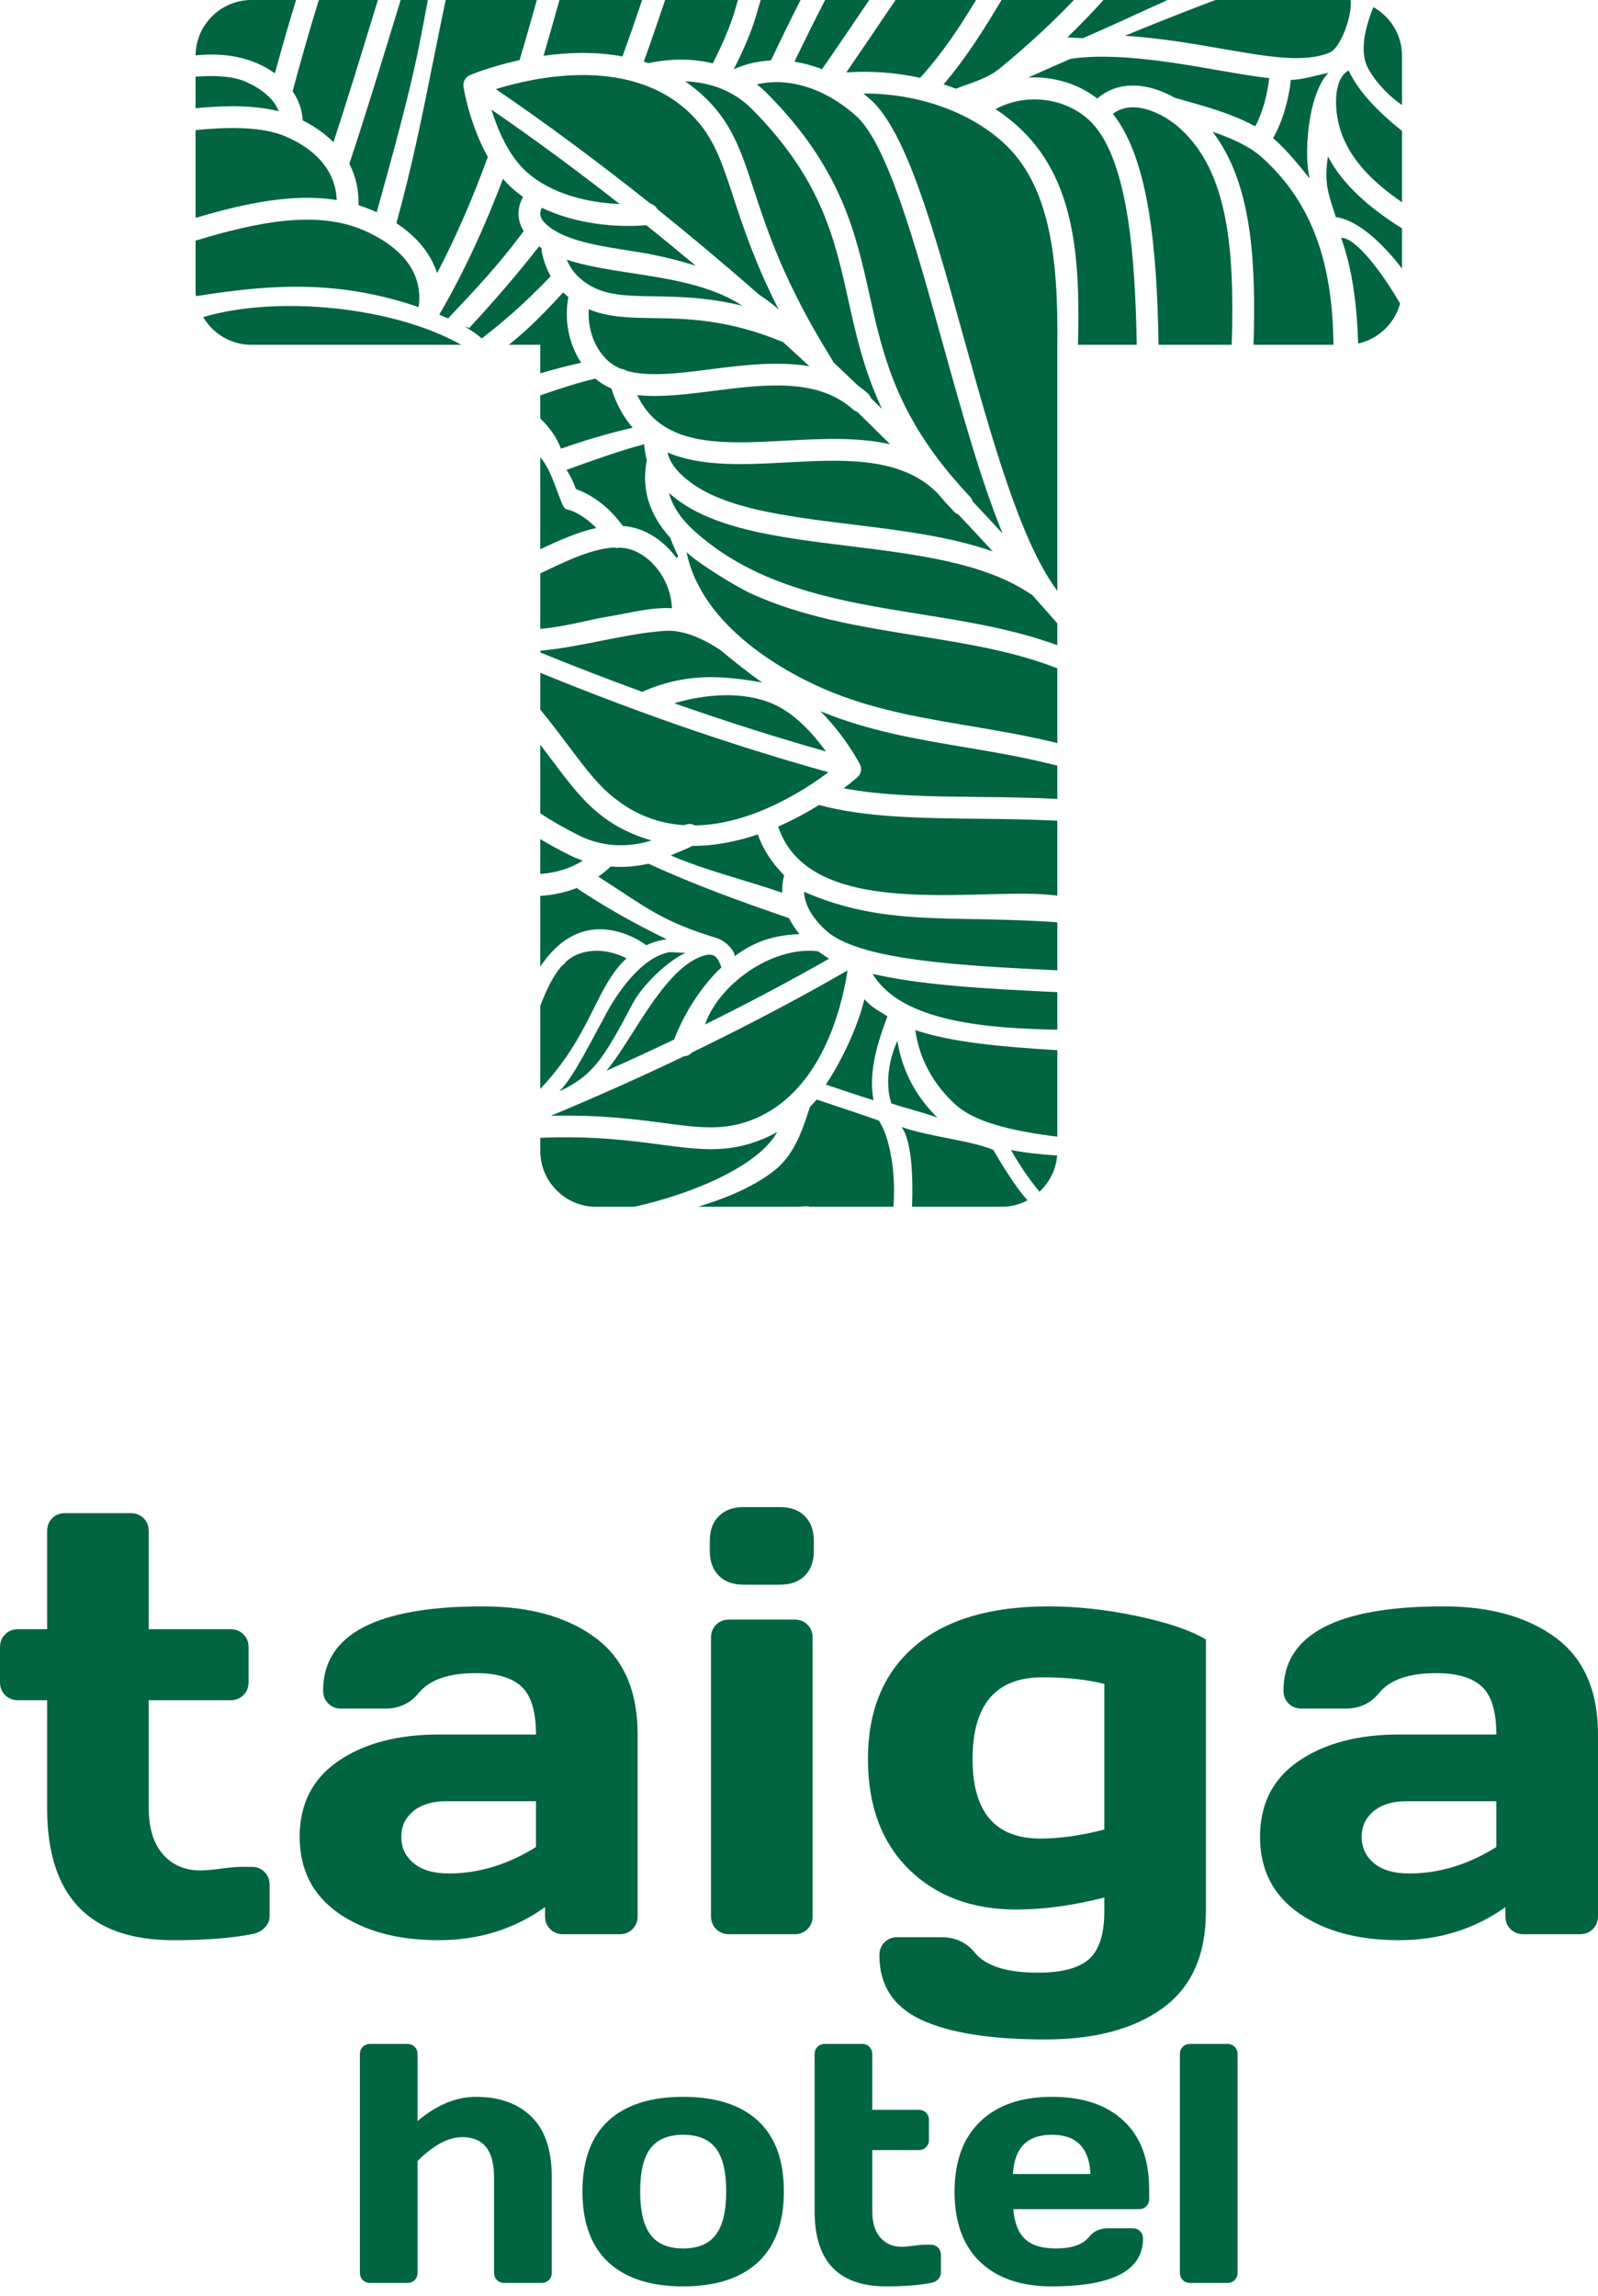 <?xml version="1.0" encoding="UTF-8"?> <svg xmlns="http://www.w3.org/2000/svg" width="55" height="79" viewBox="0 0 55 79" fill="none"> <path d="M22.103 23.804C20.937 23.379 19.764 22.927 18.595 22.451V22.39C20.005 22.268 21.628 21.773 22.928 21.706C23.562 21.673 24.262 22.013 24.786 22.36C25.183 22.694 25.845 23.22 26.236 23.485C24.791 23.227 23.562 23.162 22.103 23.804ZM23.63 18.996C24.146 21.566 27.054 23.2 28.722 23.854C30.243 24.451 31.76 24.706 33.323 24.97C34.329 25.14 35.345 25.311 36.391 25.569V22.998C34.909 22.411 33.259 22.146 31.555 21.872C29.603 21.559 27.604 21.237 25.788 20.395C25.413 20.221 24.035 19.402 23.63 18.996ZM26.532 2.08C26.863 1.386 27.203 0.689 27.553 0H26.181L26.028 0.524C25.861 1.092 25.596 1.719 25.255 2.381C25.66 2.201 26.091 2.103 26.532 2.08ZM28.399 0H29.917C29.377 0.799 28.832 1.604 28.291 2.381C28.177 2.337 28.062 2.297 27.947 2.262C27.747 2.201 27.545 2.155 27.344 2.123C27.683 1.417 28.036 0.704 28.399 0ZM10.19 0C9.939 0.809 9.7 1.654 9.461 2.524C8.695 1.965 7.704 1.8 6.731 1.907V1.901L6.732 1.872V1.863L6.733 1.848L6.734 1.822L6.734 1.812L6.735 1.804L6.737 1.774L6.738 1.764L6.739 1.752L6.741 1.725L6.743 1.716L6.744 1.703L6.747 1.677L6.748 1.668L6.749 1.657L6.751 1.646L6.756 1.619V1.614L6.762 1.582L6.763 1.571L6.764 1.568L6.771 1.536L6.772 1.528L6.778 1.5L6.781 1.489L6.783 1.479L6.785 1.473L6.792 1.443L6.795 1.433L6.796 1.428L6.804 1.397L6.807 1.389L6.81 1.376L6.825 1.332L6.832 1.306L6.839 1.288L6.849 1.263L6.855 1.246L6.865 1.218L6.868 1.213L6.875 1.196L6.883 1.176L6.892 1.155L6.901 1.133L6.905 1.126L6.91 1.115L6.922 1.09L6.925 1.083L6.928 1.076L6.942 1.048L6.952 1.031L6.964 1.008L6.966 1.003L6.992 0.958L7.011 0.927L7.035 0.888L7.044 0.874L7.061 0.849L7.065 0.843L7.068 0.838L7.087 0.811L7.09 0.806L7.096 0.799L7.101 0.792L7.103 0.79L7.104 0.788L7.105 0.786L7.109 0.781L7.11 0.779L7.113 0.774L7.115 0.773L7.117 0.77L7.118 0.769L7.12 0.766L7.122 0.764L7.125 0.76L7.13 0.753L7.133 0.75L7.138 0.742L7.14 0.741L7.141 0.738L7.142 0.737H7.143L7.145 0.734L7.146 0.732L7.15 0.727L7.172 0.701L7.175 0.696L7.195 0.674L7.196 0.672L7.198 0.67L7.2 0.667L7.201 0.666L7.203 0.663L7.209 0.658L7.21 0.655L7.229 0.635L7.232 0.631L7.234 0.63L7.236 0.627L7.263 0.598L7.266 0.595L7.279 0.58L7.296 0.565L7.3 0.561L7.328 0.532H7.329L7.333 0.529L7.346 0.515L7.363 0.501L7.367 0.497L7.397 0.47L7.42 0.45L7.432 0.441L7.435 0.438L7.446 0.429L7.468 0.411L7.471 0.409L7.505 0.383L7.506 0.382L7.524 0.369L7.543 0.356L7.545 0.353L7.553 0.348L7.58 0.33L7.584 0.326L7.618 0.304L7.635 0.293L7.658 0.279L7.698 0.256L7.716 0.246L7.738 0.233L7.741 0.232L7.744 0.23C7.77 0.216 7.795 0.203 7.821 0.191L7.864 0.171L7.866 0.169L7.906 0.152L7.909 0.151L7.949 0.134C7.978 0.122 8.008 0.112 8.037 0.101L8.083 0.087L8.128 0.074L8.129 0.073L8.173 0.061H8.176L8.219 0.049H8.222L8.224 0.049H8.226L8.232 0.047H8.234L8.236 0.046H8.238L8.254 0.042H8.256L8.258 0.041H8.26L8.262 0.04H8.263L8.264 0.039H8.268L8.314 0.03L8.36 0.022H8.366L8.367 0.021H8.37L8.372 0.021L8.398 0.017L8.399 0.016H8.405L8.407 0.016H8.414L8.416 0.015H8.416L8.42 0.014H8.422L8.441 0.012H8.443L8.449 0.011H8.458L8.46 0.01H8.465L8.466 0.009H8.475L8.486 0.007H8.49L8.496 0.007H8.502L8.504 0.006H8.504L8.554 0.002L8.593 0.001H8.619L8.628 0H10.19ZM10.071 3.14C10.279 3.444 10.399 3.782 10.421 4.143C10.838 4.354 11.192 4.607 11.478 4.896C11.96 3.42 12.406 1.963 12.831 0.574L13.006 0H10.975C10.662 0.993 10.367 2.047 10.071 3.14ZM12.023 5.637C12.572 3.984 13.072 2.346 13.547 0.793L13.79 0H14.726C14.629 0.517 14.53 1.047 14.421 1.593C14.064 3.372 13.473 5.463 12.966 7.305C12.913 7.279 12.858 7.255 12.803 7.231C12.65 7.166 12.495 7.109 12.338 7.06C12.356 6.547 12.247 6.068 12.023 5.637ZM13.642 7.679C14.351 8.144 14.827 8.732 15.044 9.398C15.729 8.089 16.298 6.744 16.791 5.4C16.166 4.292 15.963 3.057 15.953 2.987C15.926 2.816 16.019 2.649 16.178 2.583C16.251 2.552 16.919 2.28 17.882 2.069C18.092 1.368 18.287 0.677 18.477 0H15.339C15.202 0.647 15.07 1.307 14.935 1.979C14.565 3.832 14.178 5.76 13.642 7.679ZM18.708 1.92C18.899 1.269 19.08 0.628 19.255 0H22.101C21.868 0.685 21.642 1.346 21.425 1.942C20.481 1.767 19.534 1.804 18.708 1.92ZM22.158 2.121C22.383 1.499 22.616 0.814 22.856 0.108L22.892 0H25.4L25.308 0.312C25.138 0.893 24.872 1.522 24.532 2.179C23.849 2.013 23.096 2.007 22.318 2.173C22.264 2.155 22.211 2.138 22.158 2.121ZM29.128 2.491C29.99 2.431 30.851 2.498 31.669 2.679C32.47 1.794 33.052 0.893 33.594 0H30.822L30.611 0.312C30.119 1.041 29.623 1.774 29.128 2.491ZM32.477 2.901C33.299 1.938 33.892 0.962 34.472 0H36.962C36.286 0.709 35.465 1.486 34.426 2.342C33.981 2.71 33.427 2.847 32.9 3.053C32.761 2.999 32.62 2.948 32.477 2.901ZM35.385 2.67C35.812 2.644 36.244 2.695 36.656 2.82C37.052 2.94 37.43 3.131 37.766 3.391C38.32 2.907 39.039 2.848 39.737 3.06C39.973 3.133 40.206 3.236 40.431 3.363C40.557 3.4 40.69 3.438 40.825 3.476C41.05 3.539 41.285 3.605 41.526 3.679C42.091 3.851 42.682 4.06 43.203 4.348C43.468 3.856 43.623 3.225 43.682 2.689C43.182 2.632 42.658 2.543 42.124 2.45C40.676 2.201 38.422 1.775 36.837 2.028C36.354 2.238 35.87 2.451 35.385 2.67ZM43.816 4.756C44.155 4.156 44.358 3.411 44.43 2.746C44.79 2.756 45.4 2.567 45.72 2.506C44.988 3.279 44.875 5.393 45.078 6.147C44.792 5.778 44.297 5.184 43.937 4.86C43.897 4.825 43.857 4.79 43.816 4.756ZM45.977 7.472C46.731 7.561 47.612 8.398 48.255 9.243V7.859C47.118 7.144 46.218 6.356 45.703 5.38C45.575 6.327 45.701 6.611 45.977 7.472ZM48.255 3.614C47.688 3.235 47.09 2.53 46.981 2.081C46.836 1.494 47.054 0.776 47.27 0.245C47.856 0.575 48.255 1.203 48.255 1.92V3.614ZM46.417 2.424C46.745 3.132 47.414 3.834 48.255 4.507V6.961C47.138 6.194 46.341 5.343 46.078 4.275C45.941 3.721 45.882 2.724 46.417 2.424ZM15.123 10.819C16.005 9.305 16.714 7.73 17.312 6.154C17.41 6.266 17.512 6.373 17.622 6.472C17.742 6.58 17.87 6.68 18.002 6.773C17.784 7.173 17.796 7.587 18.025 7.953C17.175 9.096 16.457 9.861 15.424 10.955C15.322 10.912 15.221 10.871 15.121 10.83L15.123 10.819ZM15.995 11.235L16.151 11.283C16.975 10.396 17.792 9.453 18.552 8.478C18.583 8.5 18.615 8.521 18.647 8.542C18.64 8.588 18.64 8.636 18.651 8.685C18.715 8.988 18.817 9.263 18.953 9.505C18.044 10.454 17.396 11.01 16.582 11.645C16.41 11.499 16.213 11.361 15.995 11.235ZM17.514 11.864H18.595V12.846C19.078 12.704 19.548 12.583 20.003 12.481C19.578 11.841 19.41 11.01 19.563 10.22C19.521 10.187 19.481 10.151 19.439 10.114C19.42 10.097 19.401 10.08 19.382 10.062C18.573 10.942 18.146 11.351 17.514 11.864ZM38.718 1.231C39.755 0.803 40.794 0.393 41.831 0H46.339L46.381 0.001H46.389L46.421 0.002H46.433L46.436 0.003H46.448L46.45 0.004H46.459L46.462 0.005H46.472L46.482 0.006L46.489 0.007H46.492C46.529 0.66 46.099 1.675 45.774 1.804C44.925 2.173 43.627 1.948 42.252 1.711C41.316 1.55 40.002 1.308 38.718 1.231ZM37.278 1.312C38.311 0.867 39.243 0.424 40.186 0H37.98C37.615 0.406 37.203 0.836 36.734 1.29C36.796 1.281 37.214 1.319 37.278 1.312ZM16.915 3.772C18.366 4.768 19.847 5.859 21.328 7.02C20.236 6.977 18.971 6.677 18.123 5.914C17.501 5.355 17.124 4.45 16.915 3.772ZM22.246 7.749C21.212 7.839 19.816 7.71 18.651 7.15C18.57 7.307 18.541 7.486 18.811 7.729C19.426 8.281 20.599 8.462 21.841 8.653C22.49 8.753 23.222 8.913 23.947 9.145C23.382 8.672 22.814 8.205 22.246 7.749ZM26.954 11.772C27.255 12.046 27.556 12.322 27.857 12.603C26.756 12.414 25.558 12.566 24.449 12.707C23.357 12.846 22.31 12.979 21.557 12.755C21.503 12.719 21.44 12.696 21.374 12.691C21.209 12.625 21.061 12.536 20.933 12.422C20.467 12.003 20.218 11.315 20.264 10.64C20.935 10.922 21.668 10.933 22.478 10.945C23.634 10.963 25.064 10.985 26.954 11.772ZM29.508 14.174C29.884 14.539 30.26 14.911 30.637 15.287C29.508 15.03 28.255 15.098 27.028 15.163C25.249 15.259 23.568 15.349 22.536 14.422C22.288 14.199 22.088 13.925 21.932 13.593C22.714 13.684 23.614 13.569 24.544 13.451C26.313 13.226 28.142 12.993 29.368 14.095C29.41 14.133 29.458 14.159 29.508 14.174ZM32.981 17.699C33.377 18.118 33.773 18.544 34.17 18.974C32.701 18.46 30.986 18.249 29.312 18.044C26.953 17.753 24.724 17.48 23.529 16.405C23.252 16.156 23.062 15.92 22.972 15.569C24.152 16.068 25.63 15.989 27.068 15.912C28.939 15.811 30.872 15.707 32.13 16.839C32.173 16.878 32.216 16.918 32.257 16.96C32.33 17.046 32.406 17.132 32.483 17.218L32.516 17.261C32.537 17.289 32.56 17.313 32.587 17.334C32.669 17.424 32.754 17.515 32.839 17.606C32.88 17.649 32.929 17.68 32.981 17.699ZM35.517 20.462C35.494 20.453 35.471 20.441 35.45 20.426C33.877 19.361 31.51 19.07 29.221 18.788C26.74 18.483 24.398 18.195 23.027 16.963L23.021 16.956C23.121 17.334 23.335 17.693 23.661 18.04C23.668 18.047 23.676 18.054 23.682 18.063C23.753 18.136 23.828 18.208 23.909 18.28C26.082 20.234 28.924 20.69 31.673 21.132C33.266 21.388 34.888 21.648 36.391 22.201V21.45C36.205 21.238 36.02 21.028 35.835 20.819C35.812 20.8 35.791 20.778 35.773 20.754L35.753 20.727L35.517 20.462ZM36.391 30.818L36.107 30.787C33.535 30.551 27.86 31.689 26.782 28.44C27.312 28.21 27.789 27.948 28.191 27.698C29.792 28.132 31.688 28.151 33.652 28.172C34.564 28.182 35.483 28.192 36.391 28.24V30.818ZM36.391 35.431C34.152 35.384 31.043 35.21 30.034 33.509C31.664 33.893 33.904 34.023 36.391 34.138V35.431ZM36.391 39.111C34.804 38.915 33.555 38.608 32.902 38.021C32.121 37.32 31.637 36.421 31.503 35.445C32.758 35.865 34.431 36.017 36.391 36.136V39.111ZM46.745 11.819C46.701 10.484 46.549 9.264 46.158 8.187C46.616 8.148 47.515 9.278 48.187 10.446L48.187 10.448L48.182 10.468L48.178 10.478L48.168 10.51L48.168 10.513L48.162 10.531L48.157 10.545L48.149 10.57V10.571L48.147 10.576L48.145 10.58V10.58L48.145 10.582V10.583L48.143 10.586V10.587L48.141 10.59V10.592L48.141 10.593V10.594L48.139 10.598V10.598L48.138 10.6L48.137 10.601V10.603L48.136 10.604L48.136 10.605V10.607L48.135 10.608V10.61L48.134 10.611L48.133 10.613V10.614L48.132 10.615V10.617L48.131 10.618V10.619L48.13 10.622V10.623L48.128 10.627V10.628L48.127 10.629L48.127 10.631V10.632L48.126 10.633L48.125 10.635V10.636L48.123 10.639V10.64L48.122 10.643V10.645L48.12 10.649L48.119 10.649L48.118 10.651V10.652L48.117 10.655V10.657L48.116 10.658V10.659L48.114 10.663V10.664L48.113 10.665L48.112 10.668L48.11 10.673L48.108 10.676L48.108 10.679L48.106 10.681L48.105 10.685L48.103 10.687L48.103 10.689V10.69L48.101 10.693L48.099 10.699L48.098 10.701L48.097 10.704L48.095 10.707L48.094 10.71L48.093 10.713L48.092 10.715L48.09 10.718L48.09 10.72L48.088 10.723L48.086 10.726L48.085 10.729L48.084 10.732V10.732L48.083 10.735L48.081 10.737L48.08 10.742L48.078 10.746L48.076 10.748L48.075 10.751L48.074 10.754L48.073 10.756L48.071 10.759L48.07 10.762L48.069 10.765L48.064 10.774V10.775L48.062 10.778L48.062 10.781L48.06 10.784L48.058 10.787L48.057 10.789L48.056 10.792L48.054 10.795L48.053 10.797L48.052 10.8L48.05 10.803L48.049 10.806L48.047 10.808L48.045 10.814L48.044 10.816V10.816L48.04 10.821L48.039 10.825L48.03 10.84L48.029 10.844L48.028 10.847L48.026 10.848L48.025 10.851L48.024 10.854L48.022 10.856V10.857L48.021 10.857L48.02 10.861L48.019 10.863L48.017 10.865L48.012 10.875L48.011 10.876L48.01 10.879L48.008 10.882L48.007 10.884L47.999 10.898L47.997 10.899L47.981 10.927V10.928L47.975 10.937L47.972 10.943L47.96 10.963L47.947 10.983L47.929 11.01L47.911 11.036L47.909 11.041L47.906 11.043L47.902 11.049L47.9 11.052L47.898 11.055L47.892 11.063L47.886 11.072L47.883 11.075L47.882 11.078L47.879 11.08L47.877 11.084L47.875 11.086L47.872 11.091L47.871 11.092L47.869 11.094L47.867 11.097L47.862 11.103L47.856 11.111L47.854 11.114L47.849 11.12L47.847 11.122L47.845 11.125L47.84 11.13L47.839 11.134L47.836 11.136L47.832 11.142L47.827 11.147L47.819 11.158L47.817 11.161L47.812 11.166L47.809 11.169L47.805 11.175L47.8 11.18L47.798 11.182L47.796 11.185L47.794 11.188L47.791 11.19L47.789 11.194L47.782 11.201L47.778 11.207L47.771 11.214L47.77 11.216L47.754 11.233L47.748 11.24L47.726 11.263L47.71 11.28L47.702 11.287L47.695 11.296L47.688 11.303L47.679 11.31L47.657 11.333H47.656L47.642 11.347L47.602 11.383L47.589 11.394L47.586 11.397L47.578 11.403L47.57 11.411L47.545 11.43L47.537 11.438L47.53 11.444L47.521 11.451L47.518 11.453L47.512 11.457L47.496 11.47L47.487 11.476L47.481 11.481L47.479 11.483L47.471 11.49L47.462 11.495L47.453 11.502L47.445 11.508L47.444 11.508L47.436 11.514L47.427 11.52L47.419 11.526L47.41 11.532L47.392 11.544L47.374 11.555L47.367 11.56L47.365 11.561L47.357 11.567L47.348 11.573L47.338 11.578L47.33 11.584L47.328 11.585L47.32 11.59L47.311 11.595L47.293 11.605L47.284 11.611L47.265 11.622L47.256 11.627L47.247 11.631L47.246 11.632L47.237 11.637L47.218 11.647L47.208 11.652L47.207 11.653L47.199 11.656L47.189 11.661L47.18 11.666L47.161 11.676L47.152 11.68L47.149 11.681L47.142 11.684L47.14 11.685L47.135 11.688L47.133 11.689L47.129 11.691L47.127 11.692L47.12 11.695H47.119L47.116 11.696L47.115 11.697L47.113 11.698H47.111L47.109 11.7H47.107L47.105 11.702L47.104 11.703L47.101 11.703L47.098 11.705L47.096 11.706L47.092 11.707L47.09 11.708L47.089 11.709L47.087 11.71L47.083 11.712L47.081 11.712H47.079L47.078 11.713L47.075 11.714L47.07 11.716L47.068 11.717L47.064 11.719L47.062 11.72L47.059 11.721L47.056 11.722L47.051 11.725H47.049L47.047 11.726L47.045 11.727L47.043 11.728L47.041 11.729H47.04L47.036 11.73H47.036L47.032 11.732H47.03L46.999 11.744L46.987 11.748L46.986 11.749L46.983 11.75L46.981 11.752L46.975 11.754L46.973 11.754L46.904 11.777H46.903L46.902 11.778H46.9L46.897 11.78H46.894L46.884 11.783L46.883 11.784L46.874 11.786H46.872L46.86 11.79L46.858 11.791L46.852 11.793H46.85L46.843 11.795H46.842L46.84 11.796H46.838L46.837 11.797H46.836L46.834 11.798H46.831L46.829 11.799H46.828L46.827 11.8H46.825L46.824 11.8H46.822L46.82 11.801H46.819L46.818 11.802H46.816L46.815 11.803H46.813L46.812 11.804H46.81L46.809 11.804H46.807L46.806 11.805H46.804L46.802 11.806H46.801L46.8 11.807H46.796L46.796 11.808H46.794L46.791 11.809H46.791L46.789 11.809H46.787L46.786 11.81H46.784L46.782 11.811H46.781L46.78 11.812H46.778L46.777 11.813H46.773L46.773 11.813H46.771L46.769 11.814H46.768L46.766 11.815H46.762L46.76 11.816H46.759L46.757 11.817H46.754L46.753 11.818L46.751 11.818H46.748L46.746 11.819H46.745ZM37.102 11.864C37.18 8.866 37.008 6.123 35.013 4.331C34.782 4.123 34.532 3.931 34.265 3.756C35.255 3.21 36.595 3.333 37.459 4.11C38.813 5.326 39.069 8.754 39.125 11.864H37.102ZM36.391 20.331C36.385 20.322 36.38 20.313 36.374 20.305C35.114 18.617 34.118 15.034 33.156 11.569C32.154 7.956 31.206 4.545 29.973 3.436C29.888 3.36 29.803 3.288 29.717 3.218C31.546 3.211 33.315 3.813 34.512 4.889C36.143 6.354 36.426 8.903 36.391 11.864V20.331ZM34.506 18.356C33.744 16.487 33.082 14.102 32.434 11.769C31.503 8.419 30.542 4.956 29.471 3.994C29.145 3.701 28.8 3.461 28.447 3.276C28.42 3.266 28.394 3.253 28.37 3.237C27.595 2.85 26.784 2.73 26.048 2.903C26.183 3.007 26.311 3.121 26.433 3.245C28.961 5.804 29.453 8.018 29.929 10.159C30.36 12.1 30.805 14.102 32.818 16.46C32.902 16.548 32.981 16.64 33.056 16.734C33.161 16.852 33.271 16.97 33.384 17.089C33.428 17.137 33.458 17.192 33.474 17.25C33.817 17.615 34.162 17.983 34.506 18.356ZM30.358 14.073C30.231 13.947 30.102 13.822 29.975 13.698C29.955 13.638 29.92 13.582 29.869 13.537C29.757 13.436 29.64 13.344 29.522 13.261C29.241 12.991 28.959 12.723 28.678 12.458C28.669 12.432 28.657 12.409 28.643 12.384C27.005 9.759 26.421 7.975 25.95 6.542C25.498 5.162 25.171 4.164 24.136 3.234C23.957 3.074 23.771 2.929 23.581 2.8C24.493 2.826 25.293 3.157 25.899 3.771C28.276 6.178 28.723 8.191 29.197 10.322C29.465 11.527 29.738 12.755 30.358 14.073ZM26.127 10.139C24.972 9.125 23.798 8.14 22.62 7.194C22.572 7.102 22.485 7.033 22.384 7.005C20.6 5.582 18.809 4.256 17.066 3.066C18.382 2.658 21.578 1.943 23.636 3.792C24.521 4.588 24.806 5.458 25.238 6.776C25.564 7.771 25.977 9.029 26.8 10.65C26.595 10.466 26.369 10.297 26.127 10.139ZM25.548 10.52C24.337 10.224 23.342 10.209 22.49 10.196C21.404 10.178 20.619 10.167 19.941 9.557C19.754 9.389 19.611 9.184 19.508 8.936C20.166 9.154 20.933 9.272 21.727 9.394C23.084 9.604 24.482 9.818 25.548 10.52ZM22.172 15.287C21.342 15.5 20.375 15.854 19.496 16.167C19.626 16.355 19.731 16.572 19.82 16.825C19.874 16.845 19.927 16.866 19.978 16.889C20.533 17.125 21.022 17.532 21.436 18.096C21.599 18.109 21.759 18.137 21.916 18.186C21.991 18.209 22.066 18.236 22.14 18.267C22.598 18.464 22.995 18.797 23.294 19.213C23.307 19.182 23.32 19.153 23.335 19.123C23.231 18.914 23.142 18.708 23.072 18.506C22.337 17.703 22.066 16.804 22.264 15.83C22.215 15.662 22.186 15.483 22.172 15.287ZM21.043 13.368C21.211 13.9 21.456 14.351 21.776 14.717C20.994 14.898 20.173 15.134 19.308 15.438C19.155 15.047 18.917 14.7 18.595 14.402V13.605C19.252 13.376 19.91 13.162 20.488 13.028C20.658 13.17 20.844 13.282 21.043 13.368ZM28.232 24.47C29.881 25.149 31.513 25.426 33.199 25.709C34.243 25.886 35.3 26.064 36.391 26.345V27.492C35.468 27.441 34.549 27.431 33.66 27.422C32.012 27.405 30.416 27.388 29.037 27.123C29.312 26.918 29.478 26.773 29.509 26.746C29.639 26.631 29.673 26.442 29.593 26.29C29.562 26.232 29.056 25.283 28.232 24.47ZM39.876 11.864C39.822 8.774 39.583 5.521 38.304 3.919C38.99 3.384 40.036 3.898 40.61 4.414C42.284 5.918 42.492 8.62 42.394 11.864H39.876ZM43.145 11.864H45.894C45.869 9.297 45.297 7.09 43.435 5.417C43.001 5.028 42.376 4.751 41.735 4.534C43.064 6.275 43.235 8.857 43.145 11.864ZM13.968 10.424C14.113 10.469 14.259 10.515 14.407 10.566C14.625 9.076 13.336 8.275 12.508 7.92C10.892 7.229 8.891 7.627 6.731 8.28V9.943L6.732 9.986V9.998L6.734 10.036V10.042L6.736 10.083L6.737 10.086V10.091L6.738 10.095V10.099L6.739 10.125L6.74 10.129V10.133L6.741 10.136V10.141L6.742 10.144V10.145L6.747 10.188V10.19C9.029 9.835 11.27 9.603 13.968 10.424ZM6.995 10.91L7.01 10.936L7.012 10.938V10.94L7.013 10.941L7.014 10.943L7.019 10.95L7.022 10.957L7.024 10.959L7.025 10.962L7.035 10.977L7.041 10.986L7.049 10.999L7.072 11.033L7.079 11.042L7.08 11.044L7.096 11.065L7.099 11.07L7.1 11.072L7.106 11.08L7.108 11.081L7.109 11.083L7.109 11.084L7.11 11.085L7.113 11.088L7.115 11.093L7.117 11.093L7.118 11.095L7.119 11.097L7.12 11.098L7.122 11.1L7.122 11.102L7.123 11.102L7.125 11.106L7.127 11.107L7.127 11.108L7.129 11.11L7.137 11.12L7.141 11.125L7.146 11.131L7.15 11.136L7.15 11.138L7.155 11.142L7.158 11.147L7.159 11.149L7.161 11.151L7.165 11.155L7.167 11.158L7.168 11.159L7.169 11.162L7.172 11.163L7.173 11.166L7.175 11.167L7.177 11.17L7.179 11.171L7.18 11.174L7.183 11.176L7.186 11.181L7.187 11.182L7.189 11.185L7.192 11.187L7.207 11.206L7.217 11.216L7.24 11.242L7.245 11.248L7.255 11.259L7.272 11.276L7.277 11.282L7.283 11.287L7.308 11.313H7.309L7.329 11.333L7.336 11.339L7.347 11.35L7.353 11.354L7.372 11.373L7.38 11.379L7.388 11.386L7.407 11.402L7.409 11.404L7.432 11.424L7.445 11.434L7.46 11.447L7.468 11.453L7.475 11.458L7.492 11.472L7.505 11.481L7.52 11.492L7.533 11.502L7.543 11.508L7.552 11.515L7.554 11.518L7.58 11.535L7.588 11.541L7.612 11.556L7.618 11.56L7.626 11.564C7.647 11.578 7.669 11.592 7.691 11.605L7.698 11.609L7.703 11.611L7.73 11.627L7.738 11.631L7.769 11.647L7.808 11.667L7.82 11.674H7.821L7.832 11.679L7.858 11.691L7.864 11.694L7.869 11.696L7.904 11.712L7.906 11.712L7.908 11.713L7.944 11.729L7.949 11.73L7.956 11.732C7.98 11.742 8.005 11.751 8.03 11.76L8.045 11.765L8.083 11.777L8.12 11.789L8.128 11.791L8.135 11.793L8.173 11.803H8.174L8.215 11.813L8.22 11.815H8.223L8.266 11.825L8.305 11.832L8.314 11.834L8.319 11.835L8.36 11.842L8.406 11.848L8.408 11.849H8.411L8.457 11.854L8.499 11.858L8.504 11.859H8.51L8.554 11.862L8.596 11.864H8.608L8.652 11.864H15.876C13.561 10.557 9.567 10.149 6.995 10.91ZM11.589 6.884C10.103 6.645 8.461 6.985 6.731 7.497V4.478C8.019 4.347 9.101 4.382 9.829 4.694L9.848 4.703C9.876 4.72 9.908 4.734 9.941 4.744C10.986 5.225 11.559 5.974 11.589 6.884ZM6.731 2.638C7.442 2.585 8.027 2.629 8.443 2.806C8.818 2.968 9.384 3.29 9.594 3.828C8.816 3.63 7.842 3.616 6.731 3.723V2.638ZM23.13 20.93C23.127 20.912 23.124 20.893 23.123 20.874C23.075 20.047 22.549 19.259 21.844 18.956C21.686 18.889 21.518 18.853 21.34 18.842C21.276 18.858 21.21 18.858 21.147 18.84C20.407 18.869 19.523 19.281 18.595 19.732V21.64C19.5 21.557 20.243 21.327 20.916 21.218C21.654 21.099 22.42 20.882 23.13 20.93ZM20.522 18.168C19.906 18.301 19.261 18.582 18.595 18.9V15.735C19.024 16.2 19.284 17.362 19.438 17.488C19.506 17.542 19.603 17.543 19.683 17.578C19.99 17.708 20.268 17.904 20.522 18.168ZM18.595 25.624C18.73 25.8 18.859 25.971 18.983 26.137C19.855 27.298 20.485 28.137 21.764 28.686C21.985 28.781 22.208 28.858 22.43 28.918C21.557 29.186 20.694 29.131 19.922 28.744C19.431 28.497 18.992 28.246 18.595 27.987V25.624ZM18.595 28.871V30.073C19.135 30.034 19.634 29.88 20.061 29.614C19.899 29.558 19.741 29.492 19.586 29.415C19.232 29.237 18.902 29.056 18.595 28.871ZM21.021 29.815C20.886 29.943 20.743 30.059 20.592 30.163C22.277 31.245 22.767 31.695 24.637 32.268C24.861 32.336 25.058 32.481 25.215 32.7C25.258 32.761 25.281 32.831 25.285 32.901C25.548 32.705 25.832 32.539 26.135 32.414C26.569 32.235 27.049 32.159 27.513 32.141C27.368 31.962 27.249 31.778 27.156 31.592C25.568 31.046 23.961 30.473 22.325 29.721V29.717C21.887 29.817 21.448 29.85 21.021 29.815ZM23.084 29.434C24.286 29.953 25.747 30.308 26.923 30.718C26.914 30.517 26.935 30.317 26.989 30.12C26.556 29.679 26.253 29.203 26.082 28.711C25.382 28.949 24.618 29.108 23.827 29.106C23.672 29.199 23.242 29.358 23.084 29.434ZM23.918 28.402C25.846 28.374 27.663 27.209 28.514 26.572C27.003 26.151 25.444 25.668 23.862 25.13C22.121 24.535 20.353 23.869 18.595 23.149V24.415C18.979 24.883 19.298 25.307 19.582 25.687C20.199 26.507 20.659 27.122 21.301 27.575C21.545 27.76 21.815 27.921 22.132 28.058C22.601 28.261 23.08 28.364 23.556 28.394C23.673 28.333 23.81 28.34 23.918 28.402ZM19.872 30.575C20.881 31.246 21.912 31.817 22.948 32.319C22.747 32.344 22.553 32.394 22.368 32.47C22.326 32.488 22.285 32.506 22.245 32.525C21.98 32.33 21.684 32.184 21.375 32.09C20.13 31.711 19.228 32.315 18.595 33.26V30.826C19.049 30.798 19.482 30.704 19.882 30.543L19.872 30.575ZM28.428 25.856C28.012 25.281 27.363 24.544 26.596 24.216C25.548 23.767 24.254 23.888 23.206 24.198C24.981 24.821 26.735 25.379 28.428 25.856ZM27.672 30.685C27.698 31.261 28.13 31.749 28.434 32.022C29.532 33.008 32.798 33.221 36.391 33.387V31.735C32.736 31.475 30.483 31.908 27.672 30.685ZM28.151 32.731C28.186 32.751 28.499 32.968 28.536 32.987C27.184 33.758 25.752 34.517 24.266 35.251C24.724 33.904 26.537 32.546 28.151 32.731ZM35.779 41.005C35.42 40.586 35.013 39.969 34.8 39.57C35.258 39.663 35.796 39.721 36.385 39.759L36.382 39.782V39.785L36.38 39.806L36.377 39.828V39.832L36.373 39.861L36.371 39.881L36.365 39.917V39.92L36.358 39.956L36.357 39.962L36.352 39.986L36.338 40.049V40.051L36.332 40.074L36.326 40.094L36.32 40.116L36.315 40.138L36.308 40.159V40.16L36.304 40.173L36.301 40.18L36.295 40.202L36.294 40.204L36.28 40.244V40.244L36.265 40.282L36.264 40.288V40.289L36.25 40.322L36.248 40.327L36.233 40.362L36.229 40.373L36.214 40.407L36.204 40.427L36.195 40.447L36.184 40.466L36.174 40.486L36.163 40.506L36.154 40.525L36.132 40.563L36.121 40.581L36.12 40.583V40.584L36.1 40.615L36.096 40.622L36.075 40.655L36.074 40.656L36.05 40.692L36.037 40.71L36.025 40.728L35.998 40.762L35.985 40.78L35.972 40.797L35.957 40.814L35.945 40.83L35.944 40.831L35.941 40.834L35.941 40.836L35.939 40.836L35.937 40.84L35.932 40.845L35.931 40.847L35.929 40.848L35.928 40.849L35.926 40.852L35.925 40.854L35.913 40.867L35.911 40.869L35.909 40.872L35.908 40.873L35.905 40.875L35.904 40.877L35.903 40.879L35.901 40.88L35.899 40.882L35.898 40.884L35.872 40.913L35.867 40.917L35.865 40.92L35.854 40.93L35.853 40.932L35.85 40.935L35.849 40.937L35.848 40.937L35.846 40.94L35.844 40.941L35.844 40.942L35.826 40.96H35.825L35.821 40.964L35.821 40.965L35.819 40.967L35.817 40.968L35.816 40.97L35.814 40.971L35.813 40.973L35.812 40.974L35.81 40.975L35.807 40.978L35.806 40.98L35.804 40.981L35.789 40.996L35.788 40.997L35.779 41.005ZM34.183 39.563C33.394 39.233 31.912 39.103 31.028 38.775C31.372 39.236 31.43 40.438 31.392 41.523H34.514L34.514 41.523H34.537L34.539 41.522H34.56L34.56 41.521H34.569L34.575 41.52L34.615 41.518H34.623L34.624 41.517H34.63L34.631 41.516H34.642L34.644 41.515H34.649L34.651 41.514H34.661L34.661 41.514H34.666L34.667 41.513H34.675L34.679 41.512H34.684L34.691 41.511L34.692 41.51H34.7L34.701 41.51L34.706 41.509H34.713L34.714 41.508H34.717L34.719 41.507H34.723L34.727 41.506H34.727L34.734 41.505H34.735L34.738 41.505H34.742L34.745 41.504H34.746L34.749 41.503H34.753L34.754 41.502H34.757L34.758 41.501H34.762L34.808 41.494L34.809 41.493H34.81L34.853 41.485L34.856 41.484L34.901 41.474H34.902L34.911 41.473L34.948 41.463H34.948L34.953 41.462L34.98 41.455L34.995 41.45L34.999 41.449L35.032 41.439L35.04 41.436L35.049 41.434L35.091 41.42L35.121 41.409L35.129 41.407L35.134 41.404L35.17 41.39H35.171L35.173 41.389L35.184 41.385L35.211 41.374L35.216 41.372L35.224 41.368L35.253 41.356L35.314 41.326L35.327 41.321L35.331 41.319L35.342 41.312L35.352 41.308L35.353 41.307L35.365 41.301C34.971 40.875 34.475 40.062 34.183 39.563ZM30.889 35.814C30.666 36.272 30.421 37.188 30.679 37.967C31.234 38.154 31.714 38.255 32.266 38.454C31.583 37.797 31.044 36.88 30.889 35.814ZM30.544 34.974C30.21 34.75 30.029 34.689 29.75 34.38C29.554 35.22 29.043 36.383 28.425 37.319C28.778 37.438 29.133 37.556 29.489 37.675L30.067 37.858C29.869 36.904 30.238 35.766 30.544 34.974ZM29.155 33.4C27.485 34.363 25.686 35.31 23.814 36.214C23.746 36.295 23.645 36.343 23.539 36.346C22.049 37.06 20.514 37.745 18.962 38.391C20.656 38.353 21.878 38.514 22.843 38.642C24.11 38.808 24.948 38.919 25.959 38.502C28.256 37.556 28.96 34.732 29.165 33.429L29.155 33.4ZM28.111 37.834C28.546 37.982 28.981 38.127 29.415 38.272C29.684 38.361 29.966 38.458 30.256 38.559C30.361 38.758 30.459 38.948 30.514 39.136C30.744 39.896 30.808 40.696 30.751 41.523H27.887C27.82 41.498 27.676 41.501 27.476 41.523H24.032C24.854 41.265 25.833 40.908 26.624 40.299C27.289 39.787 27.586 39.015 27.873 38.092C27.955 38.008 28.034 37.922 28.111 37.834ZM23.601 32.786C23.015 33.038 22.121 33.87 21.768 34.544C20.749 36.485 20.389 37.011 19.253 37.552C19.728 37.094 20.424 35.67 20.751 35.091C21.214 34.165 22.088 32.932 23.045 32.762C23.062 32.756 23.585 32.792 23.601 32.786ZM20.869 36.845C21.71 35.868 22.771 33.472 24.074 32.935C24.591 32.722 24.692 32.927 24.83 33.284C24.061 34.013 23.505 34.974 23.203 35.769C22.436 36.135 21.656 36.494 20.869 36.845ZM21.562 32.978C21.073 33.426 20.774 34.024 20.444 34.684C20.045 35.482 19.567 36.44 18.595 37.468V34.611C18.808 34.054 19.041 33.562 19.346 33.224C19.4 33.193 19.445 33.149 19.477 33.094C19.596 32.987 19.725 32.902 19.867 32.843C20.384 32.63 21.032 32.691 21.562 32.978ZM18.595 39.15V39.603L18.596 39.645L18.596 39.664L18.598 39.71C18.605 39.834 18.624 39.956 18.654 40.074L18.656 40.082L18.666 40.121L18.68 40.163V40.165C18.688 40.19 18.695 40.214 18.704 40.239L18.708 40.251L18.725 40.294V40.295L18.74 40.332L18.742 40.337C18.758 40.375 18.776 40.414 18.794 40.451L18.797 40.458L18.806 40.475L18.818 40.498L18.82 40.503L18.835 40.53L18.84 40.538L18.851 40.557L18.862 40.577L18.866 40.584L18.885 40.614L18.886 40.616L18.908 40.651L18.912 40.656L18.933 40.688L18.936 40.692L18.96 40.725L18.962 40.727L18.985 40.76L18.99 40.766L19.012 40.794L19.015 40.797L19.035 40.823L19.043 40.831L19.047 40.837C19.065 40.858 19.083 40.879 19.102 40.899L19.127 40.927L19.16 40.96L19.164 40.963L19.195 40.994L19.226 41.023L19.228 41.025L19.261 41.053V41.054L19.295 41.083L19.296 41.084L19.33 41.111L19.331 41.112L19.368 41.141L19.401 41.165L19.406 41.168L19.438 41.191C19.46 41.205 19.481 41.219 19.502 41.233L19.513 41.239L19.552 41.262L19.561 41.268L19.59 41.284L19.594 41.286L19.622 41.301L19.635 41.307L19.662 41.322L19.674 41.328L19.705 41.343L19.715 41.348L19.74 41.358L19.761 41.368L19.783 41.377L19.793 41.381L19.813 41.389L19.819 41.392C19.843 41.401 19.866 41.41 19.891 41.418L19.913 41.426L19.921 41.429L19.946 41.436L19.964 41.442L19.991 41.45L20.009 41.455L20.038 41.463L20.043 41.464L20.072 41.472L20.088 41.475L20.115 41.481L20.13 41.484L20.143 41.486L20.177 41.493L20.178 41.494L20.207 41.498L20.234 41.503L20.272 41.508L20.28 41.509L20.327 41.514L20.369 41.518L20.374 41.519L20.417 41.521H20.421L20.467 41.523L20.516 41.523H21.829C23.844 41.081 26.107 40.119 26.749 38.952C26.588 39.041 26.421 39.123 26.245 39.196C25.048 39.689 24.082 39.561 22.745 39.385C21.682 39.245 20.417 39.077 18.595 39.15Z" fill="#006540"></path> <path d="M17.004 78.2V74.91C17.004 73.994 16.64 73.536 15.911 73.536C15.433 73.536 14.92 73.81 14.371 74.358V78.2C14.371 78.302 14.339 78.386 14.272 78.453C14.206 78.519 14.121 78.553 14.02 78.553H12.739C12.636 78.553 12.552 78.519 12.486 78.453C12.419 78.386 12.386 78.302 12.386 78.2V70.68C12.386 70.578 12.419 70.495 12.486 70.428C12.552 70.361 12.636 70.328 12.739 70.328H14.02C14.121 70.328 14.206 70.361 14.272 70.428C14.339 70.495 14.371 70.578 14.371 70.68V72.983C15.03 72.427 15.7 72.149 16.381 72.149C17.188 72.149 17.824 72.376 18.29 72.831C18.756 73.285 18.99 73.978 18.99 74.91V78.2C18.99 78.302 18.956 78.386 18.89 78.453C18.823 78.519 18.739 78.553 18.637 78.553H17.356C17.254 78.553 17.17 78.519 17.104 78.453C17.037 78.386 17.004 78.302 17.004 78.2ZM22.391 76.897C22.63 77.21 23.004 77.366 23.513 77.366C24.022 77.366 24.396 77.21 24.636 76.897C24.874 76.582 24.994 76.085 24.994 75.404C24.994 74.722 24.874 74.227 24.636 73.918C24.396 73.608 24.022 73.454 23.513 73.454C23.004 73.454 22.63 73.608 22.391 73.918C22.152 74.227 22.033 74.722 22.033 75.404C22.033 76.085 22.152 76.582 22.391 76.897ZM20.94 72.971C21.536 72.423 22.393 72.149 23.513 72.149C24.633 72.149 25.491 72.423 26.086 72.971C26.681 73.52 26.979 74.33 26.979 75.404C26.979 76.477 26.681 77.29 26.086 77.842C25.491 78.394 24.633 78.671 23.513 78.671C22.393 78.671 21.536 78.394 20.94 77.842C20.345 77.29 20.047 76.477 20.047 75.404C20.047 74.33 20.345 73.52 20.94 72.971ZM32.031 78.553C31.64 78.631 31.131 78.671 30.504 78.671C28.859 78.671 28.037 77.808 28.037 76.085V70.68C28.037 70.578 28.07 70.495 28.137 70.428C28.204 70.361 28.288 70.328 28.389 70.328H29.671C29.772 70.328 29.856 70.361 29.923 70.428C29.989 70.495 30.022 70.578 30.022 70.68V72.596H31.62C31.722 72.596 31.806 72.629 31.873 72.695C31.94 72.762 31.973 72.846 31.973 72.948V73.63C31.973 73.731 31.94 73.816 31.873 73.882C31.806 73.949 31.722 73.982 31.62 73.982H30.022V76.085C30.022 76.477 30.114 76.779 30.299 76.99C30.483 77.201 30.728 77.308 31.033 77.308C31.134 77.308 31.272 77.295 31.444 77.272C31.616 77.248 31.742 77.237 31.82 77.237H32.031C32.134 77.237 32.218 77.27 32.285 77.336C32.351 77.403 32.384 77.488 32.384 77.59V78.2C32.384 78.287 32.351 78.363 32.285 78.43C32.218 78.496 32.134 78.537 32.031 78.553ZM39.2 76.014H34.876C34.914 76.485 35.05 76.828 35.281 77.043C35.512 77.258 35.866 77.366 36.344 77.366C36.885 77.366 37.261 77.237 37.472 76.979C37.637 76.775 37.856 76.673 38.13 76.673H38.988C39.089 76.673 39.174 76.707 39.241 76.773C39.307 76.839 39.34 76.924 39.34 77.026C39.34 78.122 38.294 78.671 36.203 78.671C35.145 78.671 34.323 78.39 33.735 77.83C33.148 77.27 32.854 76.465 32.854 75.416C32.854 74.366 33.15 73.559 33.741 72.995C34.333 72.431 35.153 72.149 36.203 72.149C37.261 72.149 38.083 72.423 38.67 72.971C39.259 73.52 39.552 74.307 39.552 75.334V75.663C39.552 75.765 39.519 75.848 39.452 75.915C39.385 75.982 39.301 76.014 39.2 76.014ZM37.531 74.805C37.491 73.903 37.049 73.454 36.203 73.454C35.357 73.454 34.911 73.903 34.864 74.805H37.531ZM42.243 78.553H40.962C40.86 78.553 40.775 78.519 40.709 78.453C40.642 78.386 40.609 78.302 40.609 78.2V70.68C40.609 70.578 40.642 70.495 40.709 70.428C40.775 70.361 40.86 70.328 40.962 70.328H42.243C42.345 70.328 42.428 70.361 42.495 70.428C42.562 70.495 42.595 70.578 42.595 70.68V78.2C42.595 78.302 42.562 78.386 42.495 78.453C42.428 78.519 42.345 78.553 42.243 78.553Z" fill="#006540"></path> <path d="M8.659 66.553C7.969 66.69 7.071 66.759 5.968 66.759C3.07 66.759 1.621 65.242 1.621 62.206V58.502H0.621C0.441 58.502 0.293 58.443 0.176 58.325C0.058 58.209 0 58.06 0 57.88V56.68C0 56.5 0.058 56.352 0.176 56.235C0.293 56.118 0.441 56.059 0.621 56.059H1.621V52.685C1.621 52.506 1.68 52.357 1.797 52.24C1.915 52.123 2.063 52.065 2.243 52.065H4.498C4.677 52.065 4.826 52.123 4.943 52.24C5.06 52.357 5.119 52.506 5.119 52.685V56.059H7.934C8.114 56.059 8.261 56.118 8.379 56.235C8.497 56.352 8.555 56.5 8.555 56.68V57.88C8.555 58.06 8.497 58.209 8.379 58.325C8.261 58.443 8.114 58.502 7.934 58.502H5.119V62.206C5.119 62.896 5.282 63.428 5.605 63.8C5.93 64.172 6.361 64.359 6.899 64.359C7.079 64.359 7.32 64.338 7.624 64.296C7.927 64.255 8.148 64.235 8.285 64.235H8.659C8.838 64.235 8.986 64.293 9.103 64.41C9.221 64.528 9.279 64.676 9.279 64.856V65.932C9.279 66.084 9.221 66.218 9.103 66.335C8.986 66.453 8.838 66.525 8.659 66.553ZM15.447 64.463C16.482 64.463 17.482 64.158 18.448 63.552V61.978H15.343C14.875 61.978 14.502 62.093 14.225 62.319C13.95 62.547 13.812 62.841 13.812 63.2C13.812 63.572 13.953 63.876 14.236 64.11C14.519 64.345 14.923 64.463 15.447 64.463ZM16.378 57.57C15.44 57.57 14.785 57.797 14.412 58.253C14.123 58.612 13.736 58.791 13.253 58.791H11.742C11.563 58.791 11.415 58.732 11.297 58.615C11.18 58.498 11.121 58.349 11.121 58.171C11.121 56.239 12.957 55.273 16.627 55.273C18.228 55.273 19.514 55.631 20.487 56.349C21.46 57.067 21.946 58.177 21.946 59.682V65.932C21.946 66.112 21.887 66.26 21.77 66.377C21.653 66.494 21.505 66.553 21.325 66.553H19.38C19.2 66.553 19.052 66.494 18.935 66.377C18.817 66.26 18.759 66.112 18.759 65.932V65.622C17.696 66.38 16.475 66.759 15.095 66.759C13.688 66.759 12.539 66.449 11.649 65.829C10.76 65.207 10.314 64.331 10.314 63.2C10.314 62.068 10.76 61.199 11.649 60.592C12.539 59.985 13.688 59.682 15.095 59.682H18.448C18.448 58.895 18.283 58.347 17.952 58.036C17.62 57.725 17.096 57.57 16.378 57.57ZM27.348 66.553H25.093C24.913 66.553 24.765 66.494 24.647 66.377C24.53 66.26 24.471 66.112 24.471 65.932V56.349C24.471 56.17 24.53 56.021 24.647 55.904C24.765 55.787 24.913 55.728 25.093 55.728H27.348C27.527 55.728 27.676 55.787 27.793 55.904C27.91 56.021 27.969 56.17 27.969 56.349V65.932C27.969 66.112 27.91 66.26 27.793 66.377C27.676 66.494 27.527 66.553 27.348 66.553ZM24.43 53.368V53.017C24.43 52.658 24.534 52.375 24.74 52.168C24.947 51.961 25.23 51.857 25.589 51.857H26.851C27.21 51.857 27.493 51.961 27.7 52.168C27.907 52.375 28.011 52.658 28.011 53.017V53.368C28.011 53.727 27.907 54.01 27.7 54.218C27.493 54.424 27.21 54.527 26.851 54.527H25.589C25.23 54.527 24.947 54.424 24.74 54.218C24.534 54.01 24.43 53.727 24.43 53.368ZM29.873 60.53C29.873 58.86 30.408 57.566 31.477 56.649C32.547 55.732 34.082 55.273 36.083 55.273C37.062 55.273 38.076 55.383 39.125 55.604C40.174 55.825 40.967 56.093 41.505 56.411V65.766C41.505 67.27 41.008 68.381 40.015 69.099C39.021 69.817 37.676 70.175 35.979 70.175C34.102 70.175 32.681 69.95 31.715 69.502C30.75 69.054 30.267 68.312 30.267 67.277C30.267 67.098 30.325 66.949 30.442 66.832C30.56 66.715 30.708 66.656 30.888 66.656H32.398C32.882 66.656 33.268 66.836 33.557 67.194C33.93 67.65 34.655 67.877 35.731 67.877C36.544 67.877 37.127 67.722 37.48 67.412C37.831 67.101 38.008 66.553 38.008 65.766V65.29C36.931 65.566 35.924 65.704 34.985 65.704C33.454 65.704 32.219 65.242 31.281 64.318C30.342 63.393 29.873 62.13 29.873 60.53ZM33.474 60.53C33.474 62.352 34.254 63.262 35.813 63.262C36.475 63.262 37.207 63.159 38.008 62.952V57.942C37.428 57.791 36.717 57.714 35.875 57.714C34.275 57.714 33.474 58.653 33.474 60.53ZM48.501 64.463C49.536 64.463 50.536 64.158 51.502 63.552V61.978H48.397C47.928 61.978 47.556 62.093 47.279 62.319C47.004 62.547 46.866 62.841 46.866 63.2C46.866 63.572 47.007 63.876 47.29 64.11C47.573 64.345 47.977 64.463 48.501 64.463ZM49.432 57.57C48.494 57.57 47.838 57.797 47.466 58.253C47.176 58.612 46.79 58.791 46.307 58.791H44.796C44.617 58.791 44.469 58.732 44.35 58.615C44.234 58.498 44.175 58.349 44.175 58.171C44.175 56.239 46.01 55.273 49.681 55.273C51.281 55.273 52.568 55.631 53.541 56.349C54.513 57.067 55 58.177 55 59.682V65.932C55 66.112 54.942 66.26 54.824 66.377C54.706 66.494 54.558 66.553 54.379 66.553H52.434C52.254 66.553 52.106 66.494 51.988 66.377C51.871 66.26 51.813 66.112 51.813 65.932V65.622C50.75 66.38 49.529 66.759 48.149 66.759C46.742 66.759 45.593 66.449 44.703 65.829C43.813 65.207 43.368 64.331 43.368 63.2C43.368 62.068 43.813 61.199 44.703 60.592C45.593 59.985 46.742 59.682 48.149 59.682H51.502C51.502 58.895 51.336 58.347 51.006 58.036C50.674 57.725 50.15 57.57 49.432 57.57Z" fill="#006540"></path> </svg> 